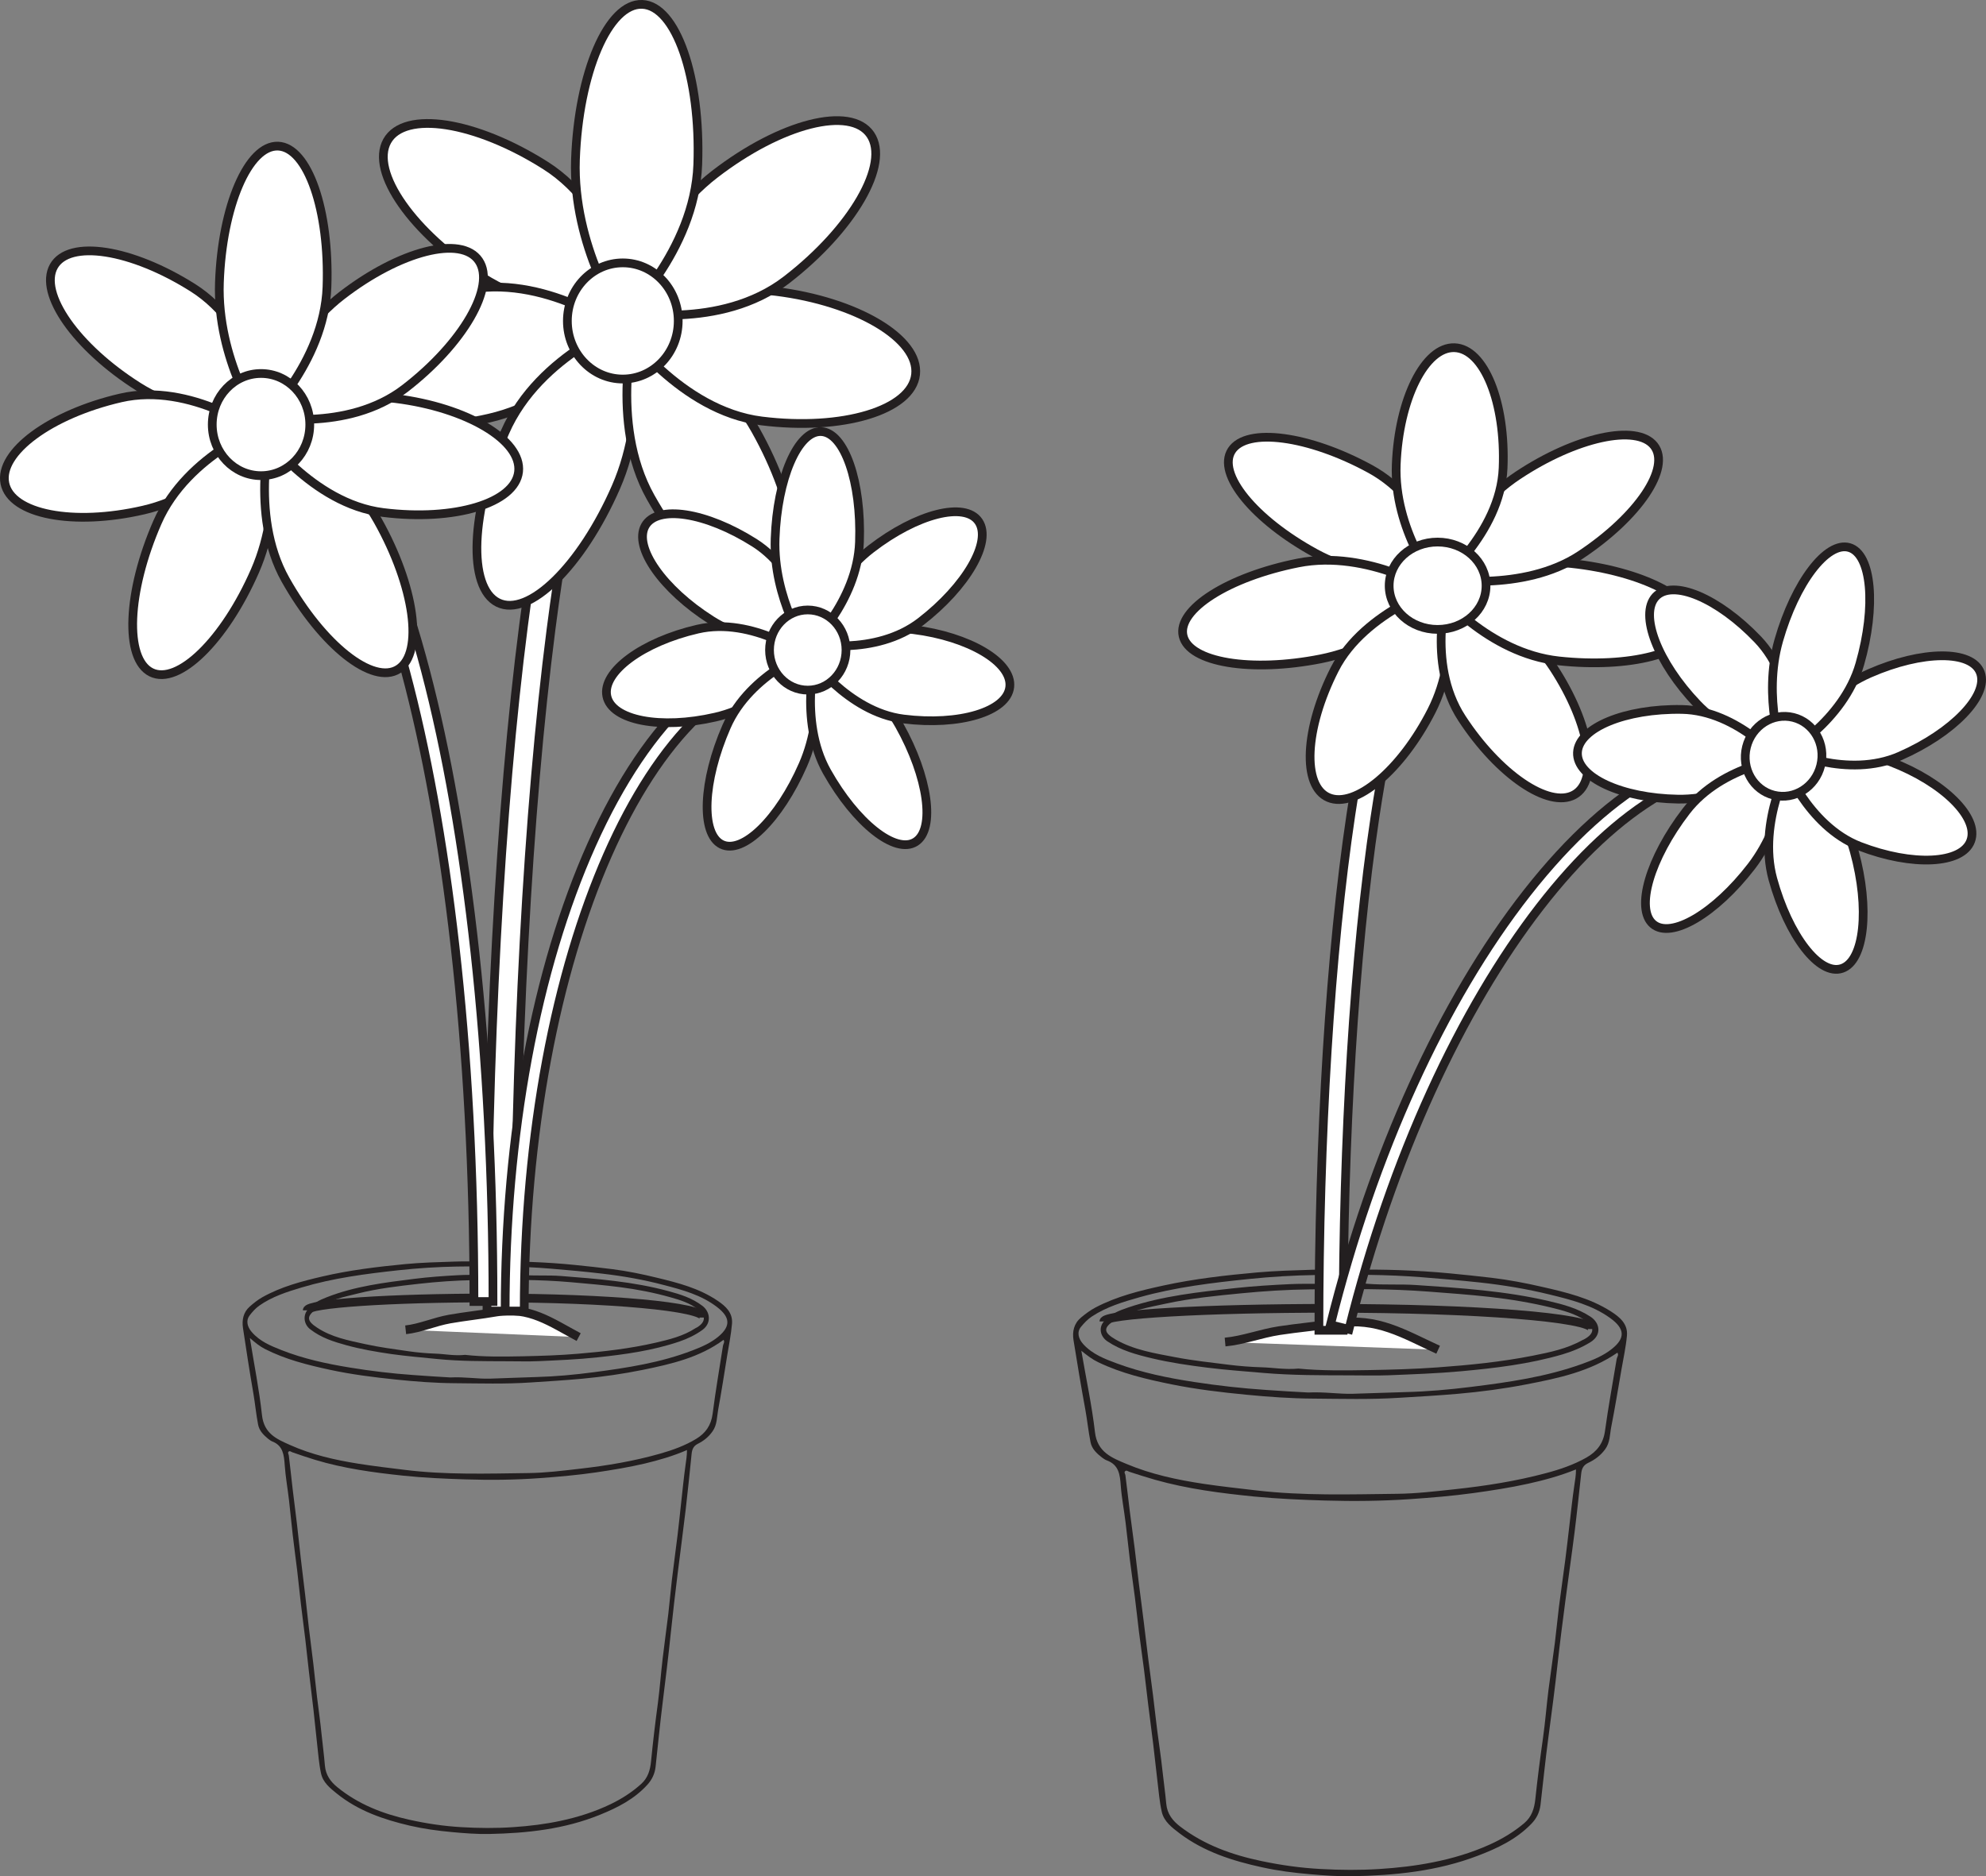 <?xml version="1.0" encoding="UTF-8"?>
<svg xmlns="http://www.w3.org/2000/svg" xmlns:xlink="http://www.w3.org/1999/xlink" width="227.67pt" height="215.134pt" viewBox="0 0 227.67 215.134" version="1.1">
<rect x="0" y="0" width="227.67" height="215.134" fill="#808080" stroke="none"/>
<defs>
<clipPath id="clip1">
  <path d="M 123 145 L 187 145 L 187 215.133 L 123 215.133 Z M 123 145 "/>
</clipPath>
<clipPath id="clip2">
  <path d="M 188 72 L 227.672 72 L 227.672 126 L 188 126 Z M 188 72 "/>
</clipPath>
<clipPath id="clip3">
  <path d="M 190 72 L 227.672 72 L 227.672 113 L 190 113 Z M 190 72 "/>
</clipPath>
<clipPath id="clip4">
  <path d="M 204 75 L 227.672 75 L 227.672 88 L 204 88 Z M 204 75 "/>
</clipPath>
<clipPath id="clip5">
  <path d="M 190 61 L 227.672 61 L 227.672 102 L 190 102 Z M 190 61 "/>
</clipPath>
<clipPath id="clip6">
  <path d="M 189 48 L 227.672 48 L 227.672 101 L 189 101 Z M 189 48 "/>
</clipPath>
</defs>
<g id="surface1">
<path style="fill:none;stroke-width:1;stroke-linecap:butt;stroke-linejoin:miter;stroke:rgb(13.73%,12.16%,12.549%);stroke-opacity:1;stroke-miterlimit:10;" d="M 0.001 -0.001 C 0.001 1.241 -10.874 2.245 -24.311 2.245 " transform="matrix(1,0,0,-1,80.682,151.069)"/>
<path style="fill:none;stroke-width:1;stroke-linecap:butt;stroke-linejoin:miter;stroke:rgb(13.73%,12.16%,12.549%);stroke-opacity:1;stroke-miterlimit:10;" d="M -0 0.001 C -0 0.786 9.46 1.423 21.156 1.423 " transform="matrix(1,0,0,-1,35.215,150.247)"/>
<path style=" stroke:none;fill-rule:evenodd;fill:rgb(13.73%,12.16%,12.549%);fill-opacity:1;" d="M 51.621 157.938 C 50.344 157.871 48.855 157.766 47.367 157.66 C 44.926 157.488 42.504 157.199 40.086 156.801 C 37.426 156.367 34.793 155.797 32.266 154.801 C 31.027 154.309 29.773 153.805 28.844 152.711 C 28.312 152.086 28.191 151.375 28.613 150.832 C 28.93 150.418 29.281 150.023 29.707 149.715 C 31.191 148.668 32.887 148.129 34.57 147.625 C 38.199 146.535 41.934 146.059 45.672 145.648 C 47.895 145.406 50.137 145.262 52.371 145.223 C 55.965 145.168 59.559 145.16 63.152 145.465 C 65.117 145.629 67.07 145.805 69.027 146.035 C 71.406 146.312 73.762 146.723 76.078 147.336 C 78.223 147.895 80.387 148.469 82.211 149.875 C 83.734 151.047 83.75 152.062 82.406 153.211 C 81.523 153.965 80.473 154.422 79.402 154.832 C 75.742 156.246 71.922 156.832 68.09 157.336 C 65.898 157.625 63.691 157.832 61.484 157.891 C 59.699 157.938 57.914 158.027 56.129 158.078 C 54.695 158.113 53.273 157.855 51.621 157.938 M 28.645 153.418 C 29.281 153.965 29.781 154.371 30.352 154.664 C 32.711 155.871 35.246 156.504 37.793 157.055 C 40.285 157.594 42.82 157.914 45.348 158.176 C 47.598 158.41 49.859 158.582 52.113 158.598 C 55.031 158.621 57.945 158.711 60.867 158.512 C 62.832 158.379 64.801 158.266 66.77 158.082 C 69.094 157.863 71.398 157.535 73.688 157.07 C 76.941 156.402 80.176 155.668 82.949 153.625 C 83.113 153.891 82.91 154.086 82.879 154.309 C 82.477 156.906 82.027 159.496 81.695 162.098 C 81.52 163.457 80.859 164.344 79.809 164.98 C 78.52 165.762 77.117 166.266 75.691 166.672 C 72.664 167.535 69.582 168.051 66.465 168.406 C 64.508 168.633 62.543 168.879 60.586 168.902 C 55.848 168.961 51.102 169.125 46.371 168.531 C 44.598 168.312 42.824 168.105 41.055 167.824 C 38.367 167.395 35.719 166.793 33.215 165.668 C 31.754 165.012 30.262 164.402 30.031 162.246 C 29.715 159.344 29.137 156.473 28.645 153.418 M 78.754 166.262 C 78.754 166.918 78.66 167.449 78.59 167.965 C 78.387 169.41 78.246 170.859 78.086 172.305 C 77.953 173.551 77.82 174.793 77.672 176.035 C 77.465 177.73 77.23 179.422 77.027 181.117 C 76.875 182.43 76.766 183.746 76.613 185.055 C 76.41 186.754 76.164 188.441 75.969 190.137 C 75.766 191.859 75.641 193.594 75.414 195.32 C 75.117 197.516 74.852 199.719 74.637 201.93 C 74.539 202.949 74.281 203.852 73.5 204.551 C 72.43 205.516 71.25 206.266 69.973 206.879 C 68.148 207.75 66.246 208.355 64.285 208.773 C 62.492 209.16 60.676 209.379 58.844 209.5 C 56.863 209.637 54.898 209.621 52.914 209.504 C 50.879 209.387 48.887 209.09 46.898 208.645 C 43.918 207.98 41.102 206.902 38.664 204.914 C 37.918 204.305 37.34 203.551 37.246 202.434 C 37.145 201.195 36.973 199.953 36.848 198.707 C 36.711 197.332 36.508 195.961 36.344 194.582 C 36.191 193.324 36.07 192.055 35.922 190.789 C 35.758 189.414 35.574 188.039 35.41 186.664 C 35.266 185.398 35.133 184.133 34.984 182.871 C 34.824 181.469 34.645 180.07 34.48 178.672 C 34.332 177.387 34.203 176.098 34.051 174.809 C 33.891 173.453 33.711 172.105 33.551 170.754 C 33.398 169.465 33.27 168.172 33.109 166.887 C 33.09 166.738 32.949 166.574 33.086 166.445 C 33.219 166.32 33.359 166.461 33.504 166.516 C 34.367 166.816 35.23 167.113 36.105 167.379 C 39.398 168.375 42.785 168.836 46.176 169.195 C 48.555 169.445 50.949 169.551 53.34 169.625 C 56.211 169.719 59.086 169.688 61.949 169.477 C 64.082 169.32 66.215 169.133 68.336 168.824 C 70.211 168.547 72.07 168.242 73.918 167.809 C 75.543 167.418 77.152 166.957 78.754 166.262 M 56.469 144.645 C 54.578 144.645 53.316 144.605 52.055 144.656 C 50.188 144.715 48.316 144.766 46.457 144.941 C 43.27 145.25 40.09 145.629 36.965 146.359 C 34.594 146.91 32.234 147.527 30.066 148.746 C 29.543 149.043 29.074 149.418 28.625 149.816 C 27.898 150.461 27.715 151.336 27.855 152.277 C 28.23 154.785 28.617 157.289 29.047 159.781 C 29.25 160.961 29.359 162.16 29.586 163.332 C 29.715 164.043 30.207 164.535 30.738 164.973 C 30.887 165.094 31.059 165.215 31.238 165.289 C 32.453 165.766 32.559 166.84 32.641 168.004 C 32.734 169.336 32.973 170.66 33.129 171.992 C 33.285 173.324 33.402 174.668 33.559 176 C 33.715 177.352 33.902 178.703 34.066 180.055 C 34.219 181.316 34.336 182.586 34.488 183.852 C 34.648 185.227 34.836 186.598 35 187.973 C 35.148 189.211 35.27 190.461 35.418 191.703 C 35.582 193.145 35.77 194.59 35.934 196.035 C 36.082 197.324 36.199 198.617 36.348 199.906 C 36.48 201.051 36.559 202.215 36.801 203.336 C 37.027 204.387 37.848 205.035 38.613 205.652 C 41.086 207.645 43.973 208.625 46.953 209.324 C 48.547 209.695 50.164 209.914 51.793 210.066 C 53.219 210.199 54.652 210.309 56.062 210.285 C 60.406 210.199 64.715 209.742 68.824 208.062 C 70.805 207.254 72.699 206.301 74.211 204.641 C 74.754 204.043 75.066 203.375 75.156 202.574 C 75.426 200.113 75.66 197.648 75.969 195.191 C 76.297 192.551 76.625 189.914 76.895 187.266 C 77.133 184.969 77.41 182.672 77.691 180.375 C 77.988 177.945 78.32 175.52 78.605 173.09 C 78.855 170.977 79.062 168.855 79.281 166.738 C 79.332 166.219 79.469 165.82 79.98 165.555 C 80.645 165.227 81.238 164.766 81.695 164.102 C 82.219 163.355 82.172 162.492 82.324 161.668 C 82.703 159.613 83.02 157.543 83.355 155.473 C 83.555 154.246 83.809 153.02 83.914 151.789 C 84.023 150.512 83.188 149.773 82.289 149.16 C 80.148 147.703 77.719 147.086 75.289 146.5 C 73.621 146.09 71.934 145.746 70.234 145.527 C 68.805 145.344 67.367 145.188 65.934 145.043 C 62.574 144.699 59.211 144.605 56.469 144.645 "/>
<path style=" stroke:none;fill-rule:evenodd;fill:rgb(13.73%,12.16%,12.549%);fill-opacity:1;" d="M 53.328 155.348 C 52.07 155.484 50.984 155.242 49.895 155.207 C 48.875 155.172 47.844 155.078 46.828 154.934 C 45.164 154.688 43.496 154.48 41.848 154.113 C 39.949 153.695 38.023 153.34 36.32 152.207 C 35.152 151.434 35.141 150.934 36.203 150.133 C 37.66 149.043 39.348 148.734 40.992 148.32 C 43.301 147.738 45.652 147.469 47.996 147.203 C 50.125 146.965 52.266 146.809 54.398 146.777 C 58.09 146.73 61.781 146.691 65.469 147.02 C 67.352 147.188 69.23 147.344 71.109 147.59 C 73.059 147.844 74.984 148.215 76.883 148.754 C 77.98 149.062 79.086 149.402 80.043 150.152 C 80.945 150.859 80.902 151.582 79.918 152.191 C 79.863 152.227 79.805 152.242 79.754 152.277 C 78.324 153.207 76.734 153.586 75.16 153.953 C 72.23 154.629 69.258 154.969 66.285 155.219 C 64.168 155.402 62.047 155.465 59.922 155.512 C 57.672 155.555 55.418 155.59 53.328 155.348 M 58.082 156.082 C 59.301 156.078 60.527 156.125 61.746 156.07 C 63.984 155.965 66.223 155.879 68.453 155.637 C 71.637 155.301 74.812 154.867 77.895 153.816 C 78.812 153.5 79.695 153.086 80.516 152.496 C 81.586 151.723 81.426 150.422 80.527 149.734 C 79.344 148.828 77.992 148.41 76.637 148.043 C 74.613 147.492 72.562 147.137 70.492 146.883 C 68.43 146.625 66.363 146.465 64.297 146.305 C 62.793 146.188 61.293 146.316 59.801 146.176 C 58.992 146.098 58.18 145.988 57.379 146.074 C 55.777 146.254 54.176 146.125 52.574 146.211 C 50.867 146.301 49.156 146.422 47.453 146.637 C 44.082 147.062 40.703 147.469 37.461 148.742 C 36.629 149.066 35.797 149.453 35.215 150.246 C 34.699 150.945 34.887 151.895 35.551 152.406 C 36.816 153.395 38.254 153.844 39.715 154.246 C 41.402 154.711 43.121 155 44.848 155.254 C 46.602 155.5 48.363 155.645 50.125 155.824 C 52.777 156.09 55.43 156.07 58.082 156.082 "/>
<path style="fill-rule:nonzero;fill:rgb(100%,100%,100%);fill-opacity:1;stroke-width:1;stroke-linecap:butt;stroke-linejoin:miter;stroke:rgb(13.73%,12.16%,12.549%);stroke-opacity:1;stroke-miterlimit:10;" d="M 0.001 0 C -3.218 1.719 -5.66 3.523 -9.414 2.879 C -11.179 2.57 -13.109 2.367 -14.785 2.07 C -16.523 1.762 -18.152 1.016 -19.831 0.836 " transform="matrix(1,0,0,-1,66.335,153.312)"/>
<path style=" stroke:none;fill-rule:nonzero;fill:rgb(100%,100%,100%);fill-opacity:1;" d="M 55.824 150.324 L 59.004 150.324 C 59.004 120.77 60.484 93.012 63.168 72.164 C 67.117 41.539 71.66 41.184 71.707 41.184 L 71.707 37.797 C 69.898 37.797 64.398 37.797 60.02 71.703 C 57.316 92.699 55.824 120.621 55.824 150.324 "/>
<path style="fill:none;stroke-width:1;stroke-linecap:butt;stroke-linejoin:miter;stroke:rgb(13.73%,12.16%,12.549%);stroke-opacity:1;stroke-miterlimit:10;" d="M -0 -0 L 3.179 -0 C 3.179 29.555 4.66 57.312 7.343 78.16 C 11.292 108.785 15.835 109.141 15.882 109.141 L 15.882 112.527 C 14.074 112.527 8.574 112.527 4.195 78.621 C 1.492 57.625 -0 29.703 -0 -0 Z M -0 -0 " transform="matrix(1,0,0,-1,55.825,150.324)"/>
<path style=" stroke:none;fill-rule:nonzero;fill:rgb(100%,100%,100%);fill-opacity:1;" d="M 62.547 18.984 C 54.5 13.883 46.363 12.621 44.383 16.172 C 42.402 19.723 47.328 26.742 55.379 31.844 C 63.43 36.949 72.988 35.648 72.988 35.648 C 72.988 35.648 70.602 24.09 62.547 18.984 "/>
<path style="fill:none;stroke-width:1;stroke-linecap:butt;stroke-linejoin:miter;stroke:rgb(13.73%,12.16%,12.549%);stroke-opacity:1;stroke-miterlimit:10;" d="M -0 0.001 C -8.047 5.102 -16.184 6.364 -18.164 2.813 C -20.145 -0.737 -15.219 -7.757 -7.168 -12.858 C 0.882 -17.964 10.441 -16.663 10.441 -16.663 C 10.441 -16.663 8.054 -5.105 -0 0.001 Z M -0 0.001 " transform="matrix(1,0,0,-1,62.547,18.985)"/>
<path style=" stroke:none;fill-rule:nonzero;fill:rgb(100%,100%,100%);fill-opacity:1;" d="M 53.109 33.324 C 43.953 35.438 37.195 40.426 38.012 44.461 C 38.832 48.496 46.922 50.055 56.078 47.941 C 65.227 45.832 71.395 37.934 71.395 37.934 C 71.395 37.934 62.262 31.211 53.109 33.324 "/>
<path style="fill:none;stroke-width:1;stroke-linecap:butt;stroke-linejoin:miter;stroke:rgb(13.73%,12.16%,12.549%);stroke-opacity:1;stroke-miterlimit:10;" d="M 0 -0 C -9.156 -2.113 -15.914 -7.102 -15.097 -11.137 C -14.277 -15.172 -6.187 -16.73 2.969 -14.617 C 12.118 -12.508 18.286 -4.609 18.286 -4.609 C 18.286 -4.609 9.153 2.113 0 -0 Z M 0 -0 " transform="matrix(1,0,0,-1,53.109,33.324)"/>
<path style=" stroke:none;fill-rule:nonzero;fill:rgb(100%,100%,100%);fill-opacity:1;" d="M 57.891 49.547 C 53.934 58.602 53.578 67.355 57.086 69.098 C 60.598 70.844 66.648 64.918 70.609 55.863 C 74.562 46.809 72.395 36.801 72.395 36.801 C 72.395 36.801 61.848 40.492 57.891 49.547 "/>
<path style="fill:none;stroke-width:1;stroke-linecap:butt;stroke-linejoin:miter;stroke:rgb(13.73%,12.16%,12.549%);stroke-opacity:1;stroke-miterlimit:10;" d="M -0 -0.001 C -3.958 -9.056 -4.313 -17.81 -0.805 -19.552 C 2.707 -21.298 8.757 -15.372 12.718 -6.317 C 16.671 2.737 14.503 12.745 14.503 12.745 C 14.503 12.745 3.957 9.054 -0 -0.001 Z M -0 -0.001 " transform="matrix(1,0,0,-1,57.891,49.546)"/>
<path style=" stroke:none;fill-rule:nonzero;fill:rgb(100%,100%,100%);fill-opacity:1;" d="M 74.578 57.004 C 79.387 65.574 85.984 70.805 89.309 68.68 C 92.629 66.559 91.426 57.891 86.613 49.32 C 81.801 40.75 72.809 37.055 72.809 37.055 C 72.809 37.055 69.766 48.438 74.578 57.004 "/>
<path style="fill:none;stroke-width:1;stroke-linecap:butt;stroke-linejoin:miter;stroke:rgb(13.73%,12.16%,12.549%);stroke-opacity:1;stroke-miterlimit:10;" d="M 0.002 0.002 C 4.81 -8.568 11.408 -13.799 14.732 -11.674 C 18.052 -9.553 16.849 -0.885 12.037 7.685 C 7.224 16.256 -1.768 19.951 -1.768 19.951 C -1.768 19.951 -4.811 8.568 0.002 0.002 Z M 0.002 0.002 " transform="matrix(1,0,0,-1,74.577,57.006)"/>
<path style=" stroke:none;fill-rule:nonzero;fill:rgb(100%,100%,100%);fill-opacity:1;" d="M 87.301 48.266 C 96.605 49.426 104.512 47.039 104.961 42.938 C 105.414 38.84 98.234 34.566 88.934 33.41 C 79.629 32.246 71.395 37.586 71.395 37.586 C 71.395 37.586 78 47.102 87.301 48.266 "/>
<path style="fill:none;stroke-width:1;stroke-linecap:butt;stroke-linejoin:miter;stroke:rgb(13.73%,12.16%,12.549%);stroke-opacity:1;stroke-miterlimit:10;" d="M 0 -0 C 9.305 -1.16 17.211 1.227 17.661 5.328 C 18.114 9.426 10.934 13.699 1.633 14.855 C -7.671 16.02 -15.906 10.68 -15.906 10.68 C -15.906 10.68 -9.3 1.164 0 -0 Z M 0 -0 " transform="matrix(1,0,0,-1,87.3,48.266)"/>
<path style=" stroke:none;fill-rule:nonzero;fill:rgb(100%,100%,100%);fill-opacity:1;" d="M 90.152 32.098 C 97.742 26.242 102.055 18.785 99.785 15.438 C 97.516 12.094 89.52 14.125 81.934 19.977 C 74.34 25.832 71.668 35.703 71.668 35.703 C 71.668 35.703 82.566 37.953 90.152 32.098 "/>
<path style="fill:none;stroke-width:1;stroke-linecap:butt;stroke-linejoin:miter;stroke:rgb(13.73%,12.16%,12.549%);stroke-opacity:1;stroke-miterlimit:10;" d="M -0 -0.001 C 7.589 5.854 11.902 13.311 9.632 16.659 C 7.363 20.003 -0.633 17.972 -8.219 12.12 C -15.813 6.265 -18.485 -3.607 -18.485 -3.607 C -18.485 -3.607 -7.586 -5.857 -0 -0.001 Z M -0 -0.001 " transform="matrix(1,0,0,-1,90.153,32.097)"/>
<path style=" stroke:none;fill-rule:nonzero;fill:rgb(100%,100%,100%);fill-opacity:1;" d="M 79.992 18.855 C 80.344 8.875 77.492 0.656 73.621 0.5 C 69.75 0.344 66.324 8.316 65.969 18.293 C 65.621 28.277 71.266 36.602 71.266 36.602 C 71.266 36.602 79.641 28.836 79.992 18.855 "/>
<path style="fill:none;stroke-width:1;stroke-linecap:butt;stroke-linejoin:miter;stroke:rgb(13.73%,12.16%,12.549%);stroke-opacity:1;stroke-miterlimit:10;" d="M 0.001 -0.001 C 0.353 9.979 -2.499 18.198 -6.37 18.355 C -10.241 18.511 -13.666 10.538 -14.022 0.562 C -14.37 -9.423 -8.725 -17.747 -8.725 -17.747 C -8.725 -17.747 -0.35 -9.981 0.001 -0.001 Z M 0.001 -0.001 " transform="matrix(1,0,0,-1,79.991,18.855)"/>
<path style=" stroke:none;fill-rule:nonzero;fill:rgb(100%,100%,100%);fill-opacity:1;" d="M 65.043 36.801 C 65.043 40.477 67.887 43.461 71.395 43.461 C 74.906 43.461 77.75 40.477 77.75 36.801 C 77.75 33.121 74.906 30.141 71.395 30.141 C 67.887 30.141 65.043 33.121 65.043 36.801 "/>
<path style="fill:none;stroke-width:1;stroke-linecap:butt;stroke-linejoin:miter;stroke:rgb(13.73%,12.16%,12.549%);stroke-opacity:1;stroke-miterlimit:10;" d="M 0.001 -0.001 C 0.001 -3.677 2.845 -6.661 6.353 -6.661 C 9.865 -6.661 12.709 -3.677 12.709 -0.001 C 12.709 3.679 9.865 6.659 6.353 6.659 C 2.845 6.659 0.001 3.679 0.001 -0.001 Z M 0.001 -0.001 " transform="matrix(1,0,0,-1,65.041,36.8)"/>
<path style=" stroke:none;fill-rule:nonzero;fill:rgb(100%,100%,100%);fill-opacity:1;" d="M 56.516 149.234 L 54.332 149.234 C 54.332 89.637 41.652 49.602 29.809 49.602 L 29.809 47.418 C 44.785 47.418 56.516 92.141 56.516 149.234 "/>
<path style="fill:none;stroke-width:1;stroke-linecap:butt;stroke-linejoin:miter;stroke:rgb(13.73%,12.16%,12.549%);stroke-opacity:1;stroke-miterlimit:10;" d="M -0.001 0.001 L -2.185 0.001 C -2.185 59.599 -14.865 99.634 -26.709 99.634 L -26.709 101.817 C -11.732 101.817 -0.001 57.095 -0.001 0.001 Z M -0.001 0.001 " transform="matrix(1,0,0,-1,56.517,149.235)"/>
<path style=" stroke:none;fill-rule:nonzero;fill:rgb(100%,100%,100%);fill-opacity:1;" d="M 60.098 150.324 L 57.91 150.324 C 57.91 130.121 61.438 111.121 67.84 96.824 C 74.367 82.25 83.16 74.219 92.598 74.219 L 92.598 76.406 C 74.676 76.406 60.098 109.566 60.098 150.324 "/>
<path style="fill:none;stroke-width:1;stroke-linecap:butt;stroke-linejoin:miter;stroke:rgb(13.73%,12.16%,12.549%);stroke-opacity:1;stroke-miterlimit:10;" d="M 0.001 -0 L -2.186 -0 C -2.186 20.203 1.341 39.203 7.744 53.5 C 14.271 68.074 23.064 76.105 32.501 76.105 L 32.501 73.918 C 14.58 73.918 0.001 40.758 0.001 -0 Z M 0.001 -0 " transform="matrix(1,0,0,-1,60.096,150.324)"/>
<path style=" stroke:none;fill-rule:nonzero;fill:rgb(100%,100%,100%);fill-opacity:1;" d="M 86.492 62.238 C 80.941 58.719 75.328 57.848 73.957 60.297 C 72.594 62.75 75.992 67.59 81.547 71.113 C 87.102 74.633 93.695 73.734 93.695 73.734 C 93.695 73.734 92.051 65.762 86.492 62.238 "/>
<path style="fill:none;stroke-width:1;stroke-linecap:butt;stroke-linejoin:miter;stroke:rgb(13.73%,12.16%,12.549%);stroke-opacity:1;stroke-miterlimit:10;" d="M -0.001 0.001 C -5.552 3.52 -11.165 4.392 -12.537 1.942 C -13.9 -0.511 -10.501 -5.351 -4.947 -8.874 C 0.608 -12.394 7.202 -11.495 7.202 -11.495 C 7.202 -11.495 5.557 -3.523 -0.001 0.001 Z M -0.001 0.001 " transform="matrix(1,0,0,-1,86.494,62.239)"/>
<path style=" stroke:none;fill-rule:nonzero;fill:rgb(100%,100%,100%);fill-opacity:1;" d="M 79.98 72.133 C 73.664 73.59 69 77.031 69.566 79.816 C 70.129 82.602 75.711 83.68 82.027 82.219 C 88.344 80.762 92.598 75.316 92.598 75.316 C 92.598 75.316 86.297 70.676 79.98 72.133 "/>
<path style="fill:none;stroke-width:1;stroke-linecap:butt;stroke-linejoin:miter;stroke:rgb(13.73%,12.16%,12.549%);stroke-opacity:1;stroke-miterlimit:10;" d="M 0.001 0.001 C -6.315 -1.456 -10.979 -4.897 -10.413 -7.683 C -9.85 -10.468 -4.268 -11.546 2.048 -10.085 C 8.365 -8.628 12.619 -3.183 12.619 -3.183 C 12.619 -3.183 6.318 1.458 0.001 0.001 Z M 0.001 0.001 " transform="matrix(1,0,0,-1,79.979,72.134)"/>
<path style=" stroke:none;fill-rule:nonzero;fill:rgb(100%,100%,100%);fill-opacity:1;" d="M 83.281 83.324 C 80.551 89.57 80.301 95.613 82.723 96.816 C 85.145 98.02 89.324 93.934 92.055 87.684 C 94.781 81.438 93.289 74.531 93.289 74.531 C 93.289 74.531 86.008 77.078 83.281 83.324 "/>
<path style="fill:none;stroke-width:1;stroke-linecap:butt;stroke-linejoin:miter;stroke:rgb(13.73%,12.16%,12.549%);stroke-opacity:1;stroke-miterlimit:10;" d="M 0.001 0.002 C -2.73 -6.244 -2.98 -12.287 -0.558 -13.49 C 1.864 -14.693 6.044 -10.607 8.774 -4.357 C 11.501 1.889 10.008 8.795 10.008 8.795 C 10.008 8.795 2.727 6.248 0.001 0.002 Z M 0.001 0.002 " transform="matrix(1,0,0,-1,83.281,83.326)"/>
<path style=" stroke:none;fill-rule:nonzero;fill:rgb(100%,100%,100%);fill-opacity:1;" d="M 94.793 88.473 C 98.117 94.387 102.664 97.992 104.957 96.527 C 107.25 95.066 106.418 89.082 103.098 83.168 C 99.777 77.258 93.57 74.703 93.57 74.703 C 93.57 74.703 91.473 82.562 94.793 88.473 "/>
<path style="fill:none;stroke-width:1;stroke-linecap:butt;stroke-linejoin:miter;stroke:rgb(13.73%,12.16%,12.549%);stroke-opacity:1;stroke-miterlimit:10;" d="M 0.001 -0 C 3.325 -5.914 7.872 -9.52 10.165 -8.055 C 12.458 -6.594 11.626 -0.609 8.305 5.305 C 4.985 11.215 -1.222 13.769 -1.222 13.769 C -1.222 13.769 -3.32 5.91 0.001 -0 Z M 0.001 -0 " transform="matrix(1,0,0,-1,94.792,88.473)"/>
<path style=" stroke:none;fill-rule:nonzero;fill:rgb(100%,100%,100%);fill-opacity:1;" d="M 103.574 82.441 C 109.992 83.246 115.449 81.594 115.758 78.766 C 116.07 75.938 111.117 72.992 104.699 72.191 C 98.277 71.387 92.598 75.074 92.598 75.074 C 92.598 75.074 97.152 81.641 103.574 82.441 "/>
<path style="fill:none;stroke-width:1;stroke-linecap:butt;stroke-linejoin:miter;stroke:rgb(13.73%,12.16%,12.549%);stroke-opacity:1;stroke-miterlimit:10;" d="M 0.002 -0.001 C 6.419 -0.806 11.877 0.847 12.185 3.675 C 12.498 6.503 7.544 9.448 1.127 10.249 C -5.295 11.054 -10.975 7.366 -10.975 7.366 C -10.975 7.366 -6.42 0.8 0.002 -0.001 Z M 0.002 -0.001 " transform="matrix(1,0,0,-1,103.573,82.44)"/>
<path style=" stroke:none;fill-rule:nonzero;fill:rgb(100%,100%,100%);fill-opacity:1;" d="M 105.543 71.285 C 110.777 67.246 113.754 62.098 112.188 59.793 C 110.621 57.484 105.102 58.887 99.867 62.926 C 94.629 66.961 92.785 73.773 92.785 73.773 C 92.785 73.773 100.309 75.328 105.543 71.285 "/>
<path style="fill:none;stroke-width:1;stroke-linecap:butt;stroke-linejoin:miter;stroke:rgb(13.73%,12.16%,12.549%);stroke-opacity:1;stroke-miterlimit:10;" d="M 0.001 0.001 C 5.235 4.04 8.212 9.188 6.645 11.493 C 5.079 13.802 -0.441 12.399 -5.675 8.36 C -10.913 4.325 -12.757 -2.487 -12.757 -2.487 C -12.757 -2.487 -5.234 -4.042 0.001 0.001 Z M 0.001 0.001 " transform="matrix(1,0,0,-1,105.542,71.286)"/>
<path style=" stroke:none;fill-rule:nonzero;fill:rgb(100%,100%,100%);fill-opacity:1;" d="M 98.527 62.148 C 98.773 55.262 96.805 49.594 94.133 49.484 C 91.461 49.379 89.098 54.875 88.855 61.762 C 88.613 68.648 92.508 74.395 92.508 74.395 C 92.508 74.395 98.289 69.035 98.527 62.148 "/>
<path style="fill:none;stroke-width:1;stroke-linecap:butt;stroke-linejoin:miter;stroke:rgb(13.73%,12.16%,12.549%);stroke-opacity:1;stroke-miterlimit:10;" d="M -0.001 -0 C 0.245 6.887 -1.724 12.555 -4.396 12.664 C -7.068 12.769 -9.431 7.273 -9.673 0.387 C -9.916 -6.5 -6.021 -12.246 -6.021 -12.246 C -6.021 -12.246 -0.24 -6.887 -0.001 -0 Z M -0.001 -0 " transform="matrix(1,0,0,-1,98.529,62.148)"/>
<path style=" stroke:none;fill-rule:nonzero;fill:rgb(100%,100%,100%);fill-opacity:1;" d="M 88.215 74.531 C 88.215 77.066 90.18 79.129 92.598 79.129 C 95.023 79.129 96.984 77.066 96.984 74.531 C 96.984 71.992 95.023 69.938 92.598 69.938 C 90.18 69.938 88.215 71.992 88.215 74.531 "/>
<path style="fill:none;stroke-width:1;stroke-linecap:butt;stroke-linejoin:miter;stroke:rgb(13.73%,12.16%,12.549%);stroke-opacity:1;stroke-miterlimit:10;" d="M 0.002 -0.001 C 0.002 -2.536 1.966 -4.599 4.384 -4.599 C 6.81 -4.599 8.771 -2.536 8.771 -0.001 C 8.771 2.538 6.81 4.593 4.384 4.593 C 1.966 4.593 0.002 2.538 0.002 -0.001 Z M 0.002 -0.001 " transform="matrix(1,0,0,-1,88.213,74.53)"/>
<path style=" stroke:none;fill-rule:nonzero;fill:rgb(100%,100%,100%);fill-opacity:1;" d="M 22.141 33.012 C 15.059 28.527 7.906 27.418 6.16 30.539 C 4.422 33.664 8.754 39.836 15.836 44.324 C 22.914 48.816 31.324 47.668 31.324 47.668 C 31.324 47.668 29.223 37.504 22.141 33.012 "/>
<path style="fill:none;stroke-width:1;stroke-linecap:butt;stroke-linejoin:miter;stroke:rgb(13.73%,12.16%,12.549%);stroke-opacity:1;stroke-miterlimit:10;" d="M 0.001 0.002 C -7.082 4.486 -14.234 5.596 -15.98 2.475 C -17.718 -0.65 -13.386 -6.822 -6.304 -11.311 C 0.774 -15.803 9.184 -14.654 9.184 -14.654 C 9.184 -14.654 7.083 -4.49 0.001 0.002 Z M 0.001 0.002 " transform="matrix(1,0,0,-1,22.14,33.014)"/>
<path style=" stroke:none;fill-rule:nonzero;fill:rgb(100%,100%,100%);fill-opacity:1;" d="M 13.836 45.625 C 5.785 47.484 -0.16 51.867 0.559 55.418 C 1.281 58.973 8.395 60.344 16.445 58.484 C 24.5 56.629 29.922 49.684 29.922 49.684 C 29.922 49.684 21.887 43.766 13.836 45.625 "/>
<path style="fill:none;stroke-width:1;stroke-linecap:butt;stroke-linejoin:miter;stroke:rgb(13.73%,12.16%,12.549%);stroke-opacity:1;stroke-miterlimit:10;" d="M -0.001 0.001 C -8.052 -1.858 -13.998 -6.241 -13.279 -9.792 C -12.556 -13.347 -5.443 -14.718 2.608 -12.858 C 10.663 -11.003 16.084 -4.058 16.084 -4.058 C 16.084 -4.058 8.049 1.86 -0.001 0.001 Z M -0.001 0.001 " transform="matrix(1,0,0,-1,13.837,45.626)"/>
<path style=" stroke:none;fill-rule:nonzero;fill:rgb(100%,100%,100%);fill-opacity:1;" d="M 18.043 59.895 C 14.562 67.859 14.25 75.555 17.332 77.09 C 20.422 78.625 25.75 73.414 29.23 65.453 C 32.707 57.488 30.801 48.684 30.801 48.684 C 30.801 48.684 21.523 51.93 18.043 59.895 "/>
<path style="fill:none;stroke-width:1;stroke-linecap:butt;stroke-linejoin:miter;stroke:rgb(13.73%,12.16%,12.549%);stroke-opacity:1;stroke-miterlimit:10;" d="M -0.001 -0 C -3.482 -7.965 -3.794 -15.66 -0.712 -17.195 C 2.377 -18.73 7.706 -13.52 11.186 -5.559 C 14.663 2.406 12.756 11.211 12.756 11.211 C 12.756 11.211 3.479 7.965 -0.001 -0 Z M -0.001 -0 " transform="matrix(1,0,0,-1,18.044,59.895)"/>
<path style=" stroke:none;fill-rule:nonzero;fill:rgb(100%,100%,100%);fill-opacity:1;" d="M 32.719 66.457 C 36.953 73.992 42.754 78.594 45.676 76.723 C 48.602 74.855 47.539 67.23 43.309 59.695 C 39.074 52.156 31.164 48.906 31.164 48.906 C 31.164 48.906 28.488 58.918 32.719 66.457 "/>
<path style="fill:none;stroke-width:1;stroke-linecap:butt;stroke-linejoin:miter;stroke:rgb(13.73%,12.16%,12.549%);stroke-opacity:1;stroke-miterlimit:10;" d="M -0.001 -0.001 C 4.233 -7.536 10.034 -12.138 12.956 -10.267 C 15.881 -8.399 14.819 -0.774 10.588 6.761 C 6.354 14.3 -1.556 17.55 -1.556 17.55 C -1.556 17.55 -4.232 7.538 -0.001 -0.001 Z M -0.001 -0.001 " transform="matrix(1,0,0,-1,32.72,66.456)"/>
<path style=" stroke:none;fill-rule:nonzero;fill:rgb(100%,100%,100%);fill-opacity:1;" d="M 43.914 58.766 C 52.094 59.789 59.051 57.691 59.449 54.082 C 59.844 50.473 53.531 46.719 45.348 45.699 C 37.164 44.676 29.922 49.375 29.922 49.375 C 29.922 49.375 35.73 57.746 43.914 58.766 "/>
<path style="fill:none;stroke-width:1;stroke-linecap:butt;stroke-linejoin:miter;stroke:rgb(13.73%,12.16%,12.549%);stroke-opacity:1;stroke-miterlimit:10;" d="M 0.001 -0 C 8.181 -1.023 15.138 1.074 15.537 4.684 C 15.931 8.293 9.619 12.047 1.435 13.066 C -6.749 14.09 -13.991 9.391 -13.991 9.391 C -13.991 9.391 -8.182 1.02 0.001 -0 Z M 0.001 -0 " transform="matrix(1,0,0,-1,43.913,58.766)"/>
<path style=" stroke:none;fill-rule:nonzero;fill:rgb(100%,100%,100%);fill-opacity:1;" d="M 46.422 44.543 C 53.098 39.398 56.887 32.836 54.891 29.891 C 52.898 26.949 45.859 28.738 39.188 33.887 C 32.512 39.035 30.16 47.719 30.16 47.719 C 30.16 47.719 39.75 49.695 46.422 44.543 "/>
<path style="fill:none;stroke-width:1;stroke-linecap:butt;stroke-linejoin:miter;stroke:rgb(13.73%,12.16%,12.549%);stroke-opacity:1;stroke-miterlimit:10;" d="M -0 0.002 C 6.675 5.146 10.464 11.709 8.468 14.654 C 6.476 17.596 -0.563 15.807 -7.235 10.658 C -13.911 5.51 -16.262 -3.174 -16.262 -3.174 C -16.262 -3.174 -6.672 -5.15 -0 0.002 Z M -0 0.002 " transform="matrix(1,0,0,-1,46.422,44.545)"/>
<path style=" stroke:none;fill-rule:nonzero;fill:rgb(100%,100%,100%);fill-opacity:1;" d="M 37.484 32.898 C 37.793 24.121 35.281 16.891 31.879 16.754 C 28.477 16.621 25.461 23.629 25.152 32.406 C 24.844 41.188 29.809 48.508 29.809 48.508 C 29.809 48.508 37.172 41.676 37.484 32.898 "/>
<path style="fill:none;stroke-width:1;stroke-linecap:butt;stroke-linejoin:miter;stroke:rgb(13.73%,12.16%,12.549%);stroke-opacity:1;stroke-miterlimit:10;" d="M 0 -0 C 0.309 8.777 -2.203 16.008 -5.605 16.144 C -9.007 16.277 -12.023 9.269 -12.332 0.492 C -12.64 -8.289 -7.675 -15.609 -7.675 -15.609 C -7.675 -15.609 -0.312 -8.777 0 -0 Z M 0 -0 " transform="matrix(1,0,0,-1,37.484,32.898)"/>
<path style=" stroke:none;fill-rule:nonzero;fill:rgb(100%,100%,100%);fill-opacity:1;" d="M 24.332 48.684 C 24.332 51.918 26.836 54.539 29.922 54.539 C 33.012 54.539 35.512 51.918 35.512 48.684 C 35.512 45.445 33.012 42.824 29.922 42.824 C 26.836 42.824 24.332 45.445 24.332 48.684 "/>
<path style="fill:none;stroke-width:1;stroke-linecap:butt;stroke-linejoin:miter;stroke:rgb(13.73%,12.16%,12.549%);stroke-opacity:1;stroke-miterlimit:10;" d="M -0.001 0 C -0.001 -3.234 2.502 -5.855 5.588 -5.855 C 8.678 -5.855 11.178 -3.234 11.178 0 C 11.178 3.238 8.678 5.859 5.588 5.859 C 2.502 5.859 -0.001 3.238 -0.001 0 Z M -0.001 0 " transform="matrix(1,0,0,-1,24.334,48.684)"/>
<path style="fill:none;stroke-width:1;stroke-linecap:butt;stroke-linejoin:miter;stroke:rgb(13.73%,12.16%,12.549%);stroke-opacity:1;stroke-miterlimit:10;" d="M -0.001 0.001 C -0.001 1.313 -13.384 2.376 -29.931 2.376 " transform="matrix(1,0,0,-1,182.525,152.388)"/>
<path style="fill:none;stroke-width:1;stroke-linecap:butt;stroke-linejoin:miter;stroke:rgb(13.73%,12.16%,12.549%);stroke-opacity:1;stroke-miterlimit:10;" d="M 0.001 -0 C 0.001 0.836 11.65 1.504 26.048 1.504 " transform="matrix(1,0,0,-1,126.545,151.516)"/>
<g clip-path="url(#clip1)" clip-rule="nonzero">
<path style=" stroke:none;fill-rule:evenodd;fill:rgb(13.73%,12.16%,12.549%);fill-opacity:1;" d="M 149.961 159.664 C 148.516 159.598 146.832 159.484 145.148 159.371 C 142.387 159.188 139.645 158.879 136.91 158.461 C 133.895 158 130.918 157.395 128.059 156.34 C 126.656 155.82 125.238 155.285 124.188 154.129 C 123.586 153.465 123.445 152.711 123.922 152.137 C 124.281 151.699 124.68 151.277 125.164 150.953 C 126.84 149.844 128.762 149.27 130.664 148.734 C 134.77 147.586 139 147.078 143.23 146.645 C 145.746 146.387 148.281 146.234 150.812 146.195 C 154.875 146.133 158.945 146.125 163.012 146.449 C 165.234 146.625 167.445 146.812 169.66 147.051 C 172.352 147.348 175.016 147.785 177.645 148.43 C 180.066 149.023 182.516 149.633 184.582 151.125 C 186.301 152.363 186.32 153.438 184.797 154.656 C 183.805 155.457 182.609 155.938 181.402 156.375 C 177.258 157.871 172.934 158.492 168.598 159.027 C 166.121 159.336 163.621 159.555 161.125 159.617 C 159.102 159.664 157.086 159.762 155.062 159.812 C 153.438 159.852 151.828 159.574 149.961 159.664 M 123.961 154.879 C 124.68 155.457 125.25 155.887 125.895 156.191 C 128.562 157.477 131.43 158.145 134.309 158.73 C 137.133 159.301 140 159.641 142.867 159.918 C 145.406 160.164 147.965 160.348 150.52 160.363 C 153.82 160.391 157.121 160.48 160.422 160.27 C 162.652 160.133 164.879 160.012 167.102 159.816 C 169.734 159.586 172.344 159.242 174.934 158.742 C 178.617 158.035 182.277 157.262 185.414 155.098 C 185.602 155.379 185.371 155.586 185.332 155.82 C 184.879 158.57 184.371 161.312 183.992 164.074 C 183.797 165.512 183.051 166.453 181.859 167.129 C 180.402 167.953 178.816 168.492 177.199 168.918 C 173.777 169.832 170.289 170.379 166.758 170.758 C 164.543 170.996 162.32 171.262 160.105 171.281 C 154.742 171.344 149.375 171.516 144.023 170.891 C 142.016 170.656 140.008 170.438 138.004 170.141 C 134.965 169.684 131.965 169.047 129.129 167.852 C 127.477 167.16 125.793 166.516 125.527 164.23 C 125.172 161.152 124.516 158.113 123.961 154.879 M 180.668 168.484 C 180.668 169.18 180.559 169.742 180.48 170.293 C 180.254 171.82 180.094 173.352 179.914 174.891 C 179.758 176.207 179.613 177.523 179.441 178.84 C 179.211 180.637 178.945 182.426 178.715 184.227 C 178.543 185.613 178.418 187.012 178.242 188.395 C 178.012 190.195 177.738 191.984 177.512 193.781 C 177.285 195.605 177.145 197.445 176.887 199.27 C 176.555 201.602 176.254 203.934 176.008 206.273 C 175.891 207.355 175.605 208.312 174.723 209.055 C 173.508 210.074 172.176 210.871 170.73 211.52 C 168.664 212.445 166.516 213.086 164.297 213.527 C 162.262 213.938 160.211 214.168 158.137 214.301 C 155.891 214.441 153.668 214.426 151.422 214.301 C 149.121 214.18 146.867 213.863 144.621 213.391 C 141.242 212.684 138.059 211.547 135.301 209.438 C 134.453 208.793 133.801 207.996 133.695 206.812 C 133.578 205.496 133.383 204.184 133.242 202.863 C 133.09 201.402 132.855 199.949 132.672 198.492 C 132.5 197.156 132.359 195.812 132.191 194.473 C 132.012 193.016 131.801 191.559 131.621 190.102 C 131.449 188.762 131.301 187.422 131.133 186.082 C 130.953 184.598 130.75 183.117 130.566 181.637 C 130.395 180.27 130.25 178.906 130.078 177.539 C 129.898 176.105 129.691 174.676 129.512 173.246 C 129.34 171.879 129.195 170.508 129.012 169.145 C 128.992 168.988 128.828 168.812 128.988 168.684 C 129.137 168.547 129.297 168.699 129.461 168.754 C 130.434 169.07 131.414 169.387 132.402 169.668 C 136.129 170.723 139.961 171.211 143.797 171.594 C 146.492 171.855 149.203 171.969 151.906 172.051 C 155.156 172.145 158.41 172.113 161.652 171.891 C 164.062 171.727 166.473 171.527 168.879 171.199 C 171 170.906 173.105 170.582 175.195 170.121 C 177.035 169.711 178.855 169.219 180.668 168.484 M 155.449 145.582 C 153.309 145.582 151.879 145.543 150.453 145.59 C 148.34 145.656 146.223 145.711 144.117 145.898 C 140.512 146.223 136.914 146.625 133.375 147.398 C 130.695 147.98 128.023 148.633 125.566 149.926 C 124.977 150.238 124.445 150.641 123.938 151.059 C 123.113 151.742 122.906 152.672 123.066 153.668 C 123.492 156.32 123.93 158.977 124.418 161.617 C 124.645 162.867 124.77 164.137 125.02 165.379 C 125.172 166.133 125.73 166.656 126.328 167.117 C 126.5 167.25 126.688 167.375 126.891 167.453 C 128.27 167.961 128.391 169.098 128.48 170.336 C 128.586 171.746 128.859 173.145 129.031 174.559 C 129.211 175.969 129.344 177.391 129.52 178.805 C 129.699 180.238 129.91 181.664 130.094 183.102 C 130.266 184.438 130.406 185.781 130.57 187.121 C 130.754 188.574 130.965 190.031 131.152 191.488 C 131.32 192.805 131.461 194.121 131.625 195.438 C 131.812 196.969 132.023 198.496 132.207 200.031 C 132.375 201.398 132.508 202.766 132.676 204.133 C 132.828 205.348 132.914 206.578 133.188 207.77 C 133.449 208.879 134.379 209.566 135.238 210.223 C 138.039 212.332 141.305 213.371 144.68 214.105 C 146.484 214.504 148.309 214.738 150.156 214.895 C 151.77 215.035 153.391 215.156 154.988 215.129 C 159.906 215.039 164.781 214.555 169.43 212.773 C 171.672 211.918 173.812 210.906 175.523 209.148 C 176.141 208.52 176.492 207.809 176.598 206.961 C 176.902 204.352 177.164 201.738 177.512 199.137 C 177.883 196.34 178.258 193.543 178.562 190.742 C 178.832 188.305 179.145 185.871 179.465 183.441 C 179.797 180.863 180.176 178.297 180.5 175.719 C 180.781 173.48 181.016 171.23 181.262 168.988 C 181.32 168.438 181.477 168.02 182.055 167.738 C 182.805 167.387 183.477 166.898 183.996 166.195 C 184.586 165.406 184.535 164.488 184.707 163.617 C 185.137 161.438 185.492 159.246 185.875 157.055 C 186.098 155.754 186.387 154.457 186.508 153.148 C 186.629 151.797 185.684 151.016 184.664 150.363 C 182.246 148.82 179.492 148.168 176.746 147.543 C 174.859 147.109 172.945 146.746 171.027 146.516 C 169.406 146.324 167.781 146.156 166.16 146 C 162.355 145.637 158.551 145.539 155.449 145.582 "/>
</g>
<path style=" stroke:none;fill-rule:evenodd;fill:rgb(13.73%,12.16%,12.549%);fill-opacity:1;" d="M 148.848 156.922 C 147.297 157.066 145.965 156.809 144.621 156.773 C 143.363 156.734 142.094 156.637 140.844 156.48 C 138.797 156.223 136.742 156.004 134.711 155.613 C 132.371 155.168 130 154.793 127.906 153.598 C 126.473 152.773 126.457 152.242 127.766 151.398 C 129.559 150.242 131.633 149.914 133.66 149.473 C 136.5 148.859 139.398 148.574 142.285 148.293 C 144.902 148.035 147.535 147.871 150.164 147.84 C 154.707 147.789 159.254 147.746 163.793 148.098 C 166.113 148.273 168.426 148.441 170.742 148.699 C 173.141 148.973 175.512 149.363 177.852 149.934 C 179.199 150.262 180.559 150.617 181.738 151.414 C 182.848 152.164 182.797 152.93 181.586 153.574 C 181.52 153.613 181.449 153.633 181.383 153.668 C 179.625 154.652 177.668 155.055 175.727 155.441 C 172.117 156.156 168.461 156.52 164.801 156.785 C 162.195 156.977 159.578 157.047 156.965 157.094 C 154.195 157.141 151.418 157.176 148.848 156.922 M 154.699 157.699 C 156.199 157.695 157.711 157.746 159.211 157.688 C 161.969 157.574 164.727 157.48 167.473 157.23 C 171.387 156.871 175.301 156.41 179.094 155.301 C 180.227 154.965 181.309 154.523 182.32 153.898 C 183.637 153.082 183.438 151.699 182.332 150.973 C 180.879 150.016 179.219 149.57 177.543 149.18 C 175.055 148.598 172.527 148.223 169.98 147.953 C 167.438 147.684 164.898 147.512 162.352 147.344 C 160.504 147.219 158.652 147.352 156.812 147.203 C 155.82 147.121 154.816 147 153.836 147.094 C 151.863 147.281 149.891 147.148 147.922 147.238 C 145.816 147.336 143.711 147.465 141.613 147.691 C 137.465 148.141 133.305 148.574 129.312 149.922 C 128.285 150.27 127.258 150.676 126.547 151.516 C 125.91 152.258 126.145 153.262 126.957 153.805 C 128.516 154.848 130.285 155.324 132.082 155.75 C 134.168 156.246 136.277 156.551 138.406 156.816 C 140.566 157.086 142.734 157.238 144.902 157.426 C 148.168 157.703 151.43 157.688 154.699 157.699 "/>
<path style="fill-rule:nonzero;fill:rgb(100%,100%,100%);fill-opacity:1;stroke-width:1;stroke-linecap:butt;stroke-linejoin:miter;stroke:rgb(13.73%,12.16%,12.549%);stroke-opacity:1;stroke-miterlimit:10;" d="M 0.001 0.002 C -3.963 1.818 -6.967 3.732 -11.588 3.049 C -13.764 2.725 -16.139 2.51 -18.206 2.193 C -20.342 1.865 -22.35 1.076 -24.42 0.885 " transform="matrix(1,0,0,-1,164.862,154.764)"/>
<path style=" stroke:none;fill-rule:nonzero;fill:rgb(100%,100%,100%);fill-opacity:1;" d="M 151.195 152.531 L 153.973 152.531 C 153.973 130.309 155.266 109.434 157.613 93.754 C 161.066 70.723 165.035 70.457 165.074 70.457 L 165.074 67.91 C 163.496 67.91 158.688 67.91 154.863 93.406 C 152.5 109.195 151.195 130.195 151.195 152.531 "/>
<path style="fill:none;stroke-width:1;stroke-linecap:butt;stroke-linejoin:miter;stroke:rgb(13.73%,12.16%,12.549%);stroke-opacity:1;stroke-miterlimit:10;" d="M 0.002 0.001 L 2.779 0.001 C 2.779 22.224 4.072 43.099 6.419 58.778 C 9.873 81.81 13.841 82.075 13.88 82.075 L 13.88 84.622 C 12.302 84.622 7.494 84.622 3.669 59.126 C 1.306 43.337 0.002 22.337 0.002 0.001 Z M 0.002 0.001 " transform="matrix(1,0,0,-1,151.194,152.532)"/>
<path style=" stroke:none;fill-rule:nonzero;fill:rgb(100%,100%,100%);fill-opacity:1;" d="M 157.07 53.766 C 150.035 49.926 142.926 48.98 141.195 51.648 C 139.465 54.32 143.77 59.598 150.805 63.438 C 157.84 67.273 166.191 66.297 166.191 66.297 C 166.191 66.297 164.105 57.605 157.07 53.766 "/>
<path style="fill:none;stroke-width:1;stroke-linecap:butt;stroke-linejoin:miter;stroke:rgb(13.73%,12.16%,12.549%);stroke-opacity:1;stroke-miterlimit:10;" d="M 0.001 -0.001 C -7.035 3.839 -14.144 4.784 -15.874 2.116 C -17.605 -0.556 -13.3 -5.833 -6.265 -9.673 C 0.77 -13.509 9.122 -12.532 9.122 -12.532 C 9.122 -12.532 7.036 -3.841 0.001 -0.001 Z M 0.001 -0.001 " transform="matrix(1,0,0,-1,157.07,53.765)"/>
<path style=" stroke:none;fill-rule:nonzero;fill:rgb(100%,100%,100%);fill-opacity:1;" d="M 148.82 64.547 C 140.82 66.137 134.914 69.887 135.629 72.922 C 136.344 75.957 143.414 77.129 151.414 75.543 C 159.414 73.953 164.801 68.016 164.801 68.016 C 164.801 68.016 156.82 62.957 148.82 64.547 "/>
<path style="fill:none;stroke-width:1;stroke-linecap:butt;stroke-linejoin:miter;stroke:rgb(13.73%,12.16%,12.549%);stroke-opacity:1;stroke-miterlimit:10;" d="M -0.001 0 C -8.001 -1.589 -13.908 -5.339 -13.193 -8.375 C -12.478 -11.41 -5.408 -12.582 2.592 -10.996 C 10.592 -9.406 15.979 -3.468 15.979 -3.468 C 15.979 -3.468 7.999 1.59 -0.001 0 Z M -0.001 0 " transform="matrix(1,0,0,-1,148.822,64.547)"/>
<path style=" stroke:none;fill-rule:nonzero;fill:rgb(100%,100%,100%);fill-opacity:1;" d="M 153 76.746 C 149.543 83.555 149.23 90.137 152.297 91.449 C 155.363 92.762 160.652 88.305 164.113 81.496 C 167.57 74.691 165.676 67.16 165.676 67.16 C 165.676 67.16 156.457 69.938 153 76.746 "/>
<path style="fill:none;stroke-width:1;stroke-linecap:butt;stroke-linejoin:miter;stroke:rgb(13.73%,12.16%,12.549%);stroke-opacity:1;stroke-miterlimit:10;" d="M -0.001 0 C -3.458 -6.808 -3.77 -13.39 -0.704 -14.703 C 2.363 -16.015 7.652 -11.558 11.113 -4.75 C 14.57 2.055 12.675 9.586 12.675 9.586 C 12.675 9.586 3.457 6.809 -0.001 0 Z M -0.001 0 " transform="matrix(1,0,0,-1,153,76.746)"/>
<path style=" stroke:none;fill-rule:nonzero;fill:rgb(100%,100%,100%);fill-opacity:1;" d="M 167.582 82.355 C 171.785 88.801 177.551 92.73 180.453 91.133 C 183.359 89.539 182.305 83.02 178.098 76.578 C 173.895 70.133 166.035 67.352 166.035 67.352 C 166.035 67.352 163.379 75.914 167.582 82.355 "/>
<path style="fill:none;stroke-width:1;stroke-linecap:butt;stroke-linejoin:miter;stroke:rgb(13.73%,12.16%,12.549%);stroke-opacity:1;stroke-miterlimit:10;" d="M 0.002 0 C 4.205 -6.445 9.97 -10.375 12.873 -8.777 C 15.779 -7.183 14.724 -0.664 10.517 5.778 C 6.314 12.223 -1.545 15.004 -1.545 15.004 C -1.545 15.004 -4.202 6.442 0.002 0 Z M 0.002 0 " transform="matrix(1,0,0,-1,167.581,82.356)"/>
<path style=" stroke:none;fill-rule:nonzero;fill:rgb(100%,100%,100%);fill-opacity:1;" d="M 178.699 75.781 C 186.828 76.656 193.738 74.859 194.133 71.777 C 194.527 68.695 188.254 65.48 180.125 64.609 C 171.996 63.734 164.801 67.754 164.801 67.754 C 164.801 67.754 170.57 74.91 178.699 75.781 "/>
<path style="fill:none;stroke-width:1;stroke-linecap:butt;stroke-linejoin:miter;stroke:rgb(13.73%,12.16%,12.549%);stroke-opacity:1;stroke-miterlimit:10;" d="M 0.001 0.001 C 8.129 -0.874 15.04 0.923 15.434 4.005 C 15.829 7.087 9.555 10.302 1.426 11.173 C -6.703 12.048 -13.898 8.028 -13.898 8.028 C -13.898 8.028 -8.128 0.872 0.001 0.001 Z M 0.001 0.001 " transform="matrix(1,0,0,-1,178.699,75.782)"/>
<path style=" stroke:none;fill-rule:nonzero;fill:rgb(100%,100%,100%);fill-opacity:1;" d="M 181.191 63.625 C 187.824 59.223 191.594 53.613 189.609 51.094 C 187.625 48.582 180.637 50.109 174.008 54.512 C 167.375 58.914 165.039 66.336 165.039 66.336 C 165.039 66.336 174.562 68.027 181.191 63.625 "/>
<path style="fill:none;stroke-width:1;stroke-linecap:butt;stroke-linejoin:miter;stroke:rgb(13.73%,12.16%,12.549%);stroke-opacity:1;stroke-miterlimit:10;" d="M -0.001 -0.001 C 6.631 4.402 10.401 10.011 8.417 12.531 C 6.432 15.042 -0.556 13.515 -7.185 9.113 C -13.818 4.71 -16.154 -2.711 -16.154 -2.711 C -16.154 -2.711 -6.63 -4.403 -0.001 -0.001 Z M -0.001 -0.001 " transform="matrix(1,0,0,-1,181.193,63.624)"/>
<path style=" stroke:none;fill-rule:nonzero;fill:rgb(100%,100%,100%);fill-opacity:1;" d="M 172.312 53.668 C 172.621 46.16 170.129 39.98 166.742 39.867 C 163.363 39.75 160.367 45.738 160.062 53.246 C 159.754 60.75 164.688 67.012 164.688 67.012 C 164.688 67.012 172.008 61.172 172.312 53.668 "/>
<path style="fill:none;stroke-width:1;stroke-linecap:butt;stroke-linejoin:miter;stroke:rgb(13.73%,12.16%,12.549%);stroke-opacity:1;stroke-miterlimit:10;" d="M -0.001 -0.001 C 0.308 7.506 -2.184 13.686 -5.571 13.799 C -8.95 13.916 -11.946 7.928 -12.251 0.42 C -12.559 -7.083 -7.625 -13.345 -7.625 -13.345 C -7.625 -13.345 -0.305 -7.505 -0.001 -0.001 Z M -0.001 -0.001 " transform="matrix(1,0,0,-1,172.313,53.666)"/>
<path style=" stroke:none;fill-rule:nonzero;fill:rgb(100%,100%,100%);fill-opacity:1;" d="M 159.25 67.16 C 159.25 69.926 161.734 72.168 164.801 72.168 C 167.871 72.168 170.355 69.926 170.355 67.16 C 170.355 64.395 167.871 62.152 164.801 62.152 C 161.734 62.152 159.25 64.395 159.25 67.16 "/>
<path style="fill:none;stroke-width:1;stroke-linecap:butt;stroke-linejoin:miter;stroke:rgb(13.73%,12.16%,12.549%);stroke-opacity:1;stroke-miterlimit:10;" d="M 0.001 0 C 0.001 -2.765 2.485 -5.007 5.551 -5.007 C 8.622 -5.007 11.106 -2.765 11.106 0 C 11.106 2.766 8.622 5.008 5.551 5.008 C 2.485 5.008 0.001 2.766 0.001 0 Z M 0.001 0 " transform="matrix(1,0,0,-1,159.25,67.161)"/>
<path style=" stroke:none;fill-rule:nonzero;fill:rgb(100%,100%,100%);fill-opacity:1;" d="M 154.637 152.43 L 152.516 151.902 C 157.391 132.293 165.398 114.707 175.059 102.379 C 184.914 89.809 195.383 84.141 204.543 86.414 L 204.016 88.535 C 186.621 84.211 164.473 112.875 154.637 152.43 "/>
<path style="fill:none;stroke-width:1;stroke-linecap:butt;stroke-linejoin:miter;stroke:rgb(13.73%,12.16%,12.549%);stroke-opacity:1;stroke-miterlimit:10;" d="M -0.001 0 L -2.123 0.527 C 2.752 20.137 10.76 37.723 20.42 50.051 C 30.276 62.621 40.745 68.289 49.905 66.016 L 49.377 63.895 C 31.983 68.219 9.834 39.555 -0.001 0 Z M -0.001 0 " transform="matrix(1,0,0,-1,154.638,152.43)"/>
<path style=" stroke:none;fill-rule:nonzero;fill:rgb(100%,100%,100%);fill-opacity:1;" d="M 201.508 73.316 C 196.965 68.559 191.73 66.359 189.809 68.406 C 187.895 70.457 190.023 75.973 194.566 80.73 C 199.105 85.488 205.723 86.211 205.723 86.211 C 205.723 86.211 206.051 78.074 201.508 73.316 "/>
<path style="fill:none;stroke-width:1;stroke-linecap:butt;stroke-linejoin:miter;stroke:rgb(13.73%,12.16%,12.549%);stroke-opacity:1;stroke-miterlimit:10;" d="M 0.002 -0.001 C -4.541 4.757 -9.776 6.956 -11.698 4.909 C -13.612 2.858 -11.483 -2.657 -6.94 -7.415 C -2.401 -12.173 4.216 -12.896 4.216 -12.896 C 4.216 -12.896 4.544 -4.759 0.002 -0.001 Z M 0.002 -0.001 " transform="matrix(1,0,0,-1,201.506,73.315)"/>
<path style=" stroke:none;fill-rule:nonzero;fill:rgb(100%,100%,100%);fill-opacity:1;" d="M 192.797 81.344 C 186.316 81.234 180.961 83.449 180.836 86.289 C 180.715 89.129 185.871 91.52 192.355 91.629 C 198.832 91.738 204.277 87.477 204.277 87.477 C 204.277 87.477 199.281 81.453 192.797 81.344 "/>
<path style="fill:none;stroke-width:1;stroke-linecap:butt;stroke-linejoin:miter;stroke:rgb(13.73%,12.16%,12.549%);stroke-opacity:1;stroke-miterlimit:10;" d="M -0 0.002 C -6.481 0.111 -11.836 -2.104 -11.961 -4.943 C -12.082 -7.783 -6.926 -10.174 -0.442 -10.283 C 6.035 -10.393 11.48 -6.131 11.48 -6.131 C 11.48 -6.131 6.484 -0.107 -0 0.002 Z M -0 0.002 " transform="matrix(1,0,0,-1,192.797,81.346)"/>
<path style=" stroke:none;fill-rule:nonzero;fill:rgb(100%,100%,100%);fill-opacity:1;" d="M 193.301 93.004 C 189.145 98.406 187.445 104.211 189.508 105.961 C 191.566 107.715 196.605 104.754 200.766 99.352 C 204.918 93.945 205.133 86.883 205.133 86.883 C 205.133 86.883 197.457 87.602 193.301 93.004 "/>
<path style="fill:none;stroke-width:1;stroke-linecap:butt;stroke-linejoin:miter;stroke:rgb(13.73%,12.16%,12.549%);stroke-opacity:1;stroke-miterlimit:10;" d="M -0 0 C -4.157 -5.402 -5.856 -11.207 -3.793 -12.957 C -1.735 -14.71 3.304 -11.75 7.464 -6.347 C 11.617 -0.941 11.832 6.122 11.832 6.122 C 11.832 6.122 4.156 5.403 -0 0 Z M -0 0 " transform="matrix(1,0,0,-1,193.301,93.004)"/>
<path style=" stroke:none;fill-rule:nonzero;fill:rgb(100%,100%,100%);fill-opacity:1;" d="M 203.23 100.777 C 205.031 107.316 208.574 111.914 211.152 111.043 C 213.73 110.18 214.367 104.172 212.57 97.633 C 210.773 91.094 205.367 87.121 205.367 87.121 C 205.367 87.121 201.438 94.238 203.23 100.777 "/>
<g clip-path="url(#clip2)" clip-rule="nonzero">
<path style="fill:none;stroke-width:1;stroke-linecap:butt;stroke-linejoin:miter;stroke:rgb(13.73%,12.16%,12.549%);stroke-opacity:1;stroke-miterlimit:10;" d="M -0.001 -0.002 C 1.799 -6.541 5.342 -11.138 7.92 -10.267 C 10.499 -9.404 11.135 -3.396 9.338 3.143 C 7.542 9.682 2.135 13.655 2.135 13.655 C 2.135 13.655 -1.794 6.538 -0.001 -0.002 Z M -0.001 -0.002 " transform="matrix(1,0,0,-1,203.232,100.776)"/>
</g>
<path style=" stroke:none;fill-rule:nonzero;fill:rgb(100%,100%,100%);fill-opacity:1;" d="M 213.207 97.039 C 219.242 99.367 224.938 99.086 225.918 96.414 C 226.906 93.742 222.812 89.688 216.773 87.363 C 210.738 85.035 204.336 87.242 204.336 87.242 C 204.336 87.242 207.172 94.715 213.207 97.039 "/>
<g clip-path="url(#clip3)" clip-rule="nonzero">
<path style="fill:none;stroke-width:1;stroke-linecap:butt;stroke-linejoin:miter;stroke:rgb(13.73%,12.16%,12.549%);stroke-opacity:1;stroke-miterlimit:10;" d="M -0 0.001 C 6.035 -2.327 11.73 -2.046 12.71 0.626 C 13.699 3.298 9.605 7.353 3.566 9.677 C -2.469 12.005 -8.872 9.798 -8.872 9.798 C -8.872 9.798 -6.036 2.325 -0 0.001 Z M -0 0.001 " transform="matrix(1,0,0,-1,213.208,97.04)"/>
</g>
<g clip-path="url(#clip4)" clip-rule="nonzero">
<path style=" stroke:none;fill-rule:nonzero;fill:rgb(100%,100%,100%);fill-opacity:1;" d="M 217.809 86.691 C 223.867 84.031 227.996 79.754 227.031 77.137 C 226.07 74.52 220.375 74.551 214.32 77.207 C 208.262 79.863 204.832 86.027 204.832 86.027 C 204.832 86.027 211.754 89.348 217.809 86.691 "/>
</g>
<g clip-path="url(#clip5)" clip-rule="nonzero">
<path style="fill:none;stroke-width:1;stroke-linecap:butt;stroke-linejoin:miter;stroke:rgb(13.73%,12.16%,12.549%);stroke-opacity:1;stroke-miterlimit:10;" d="M -0.001 -0.001 C 6.057 2.659 10.186 6.936 9.221 9.554 C 8.26 12.171 2.565 12.14 -3.49 9.483 C -9.548 6.827 -12.978 0.663 -12.978 0.663 C -12.978 0.663 -6.056 -2.657 -0.001 -0.001 Z M -0.001 -0.001 " transform="matrix(1,0,0,-1,217.81,86.69)"/>
</g>
<path style=" stroke:none;fill-rule:nonzero;fill:rgb(100%,100%,100%);fill-opacity:1;" d="M 213.207 76.129 C 215.105 69.504 214.562 63.527 211.996 62.781 C 209.43 62.031 205.809 66.797 203.914 73.422 C 202.02 80.047 204.41 86.562 204.41 86.562 C 204.41 86.562 211.312 82.754 213.207 76.129 "/>
<g clip-path="url(#clip6)" clip-rule="nonzero">
<path style="fill:none;stroke-width:1;stroke-linecap:butt;stroke-linejoin:miter;stroke:rgb(13.73%,12.16%,12.549%);stroke-opacity:1;stroke-miterlimit:10;" d="M -0.001 0.002 C 1.897 6.627 1.354 12.603 -1.212 13.35 C -3.779 14.1 -7.4 9.334 -9.294 2.709 C -11.189 -3.916 -8.798 -10.432 -8.798 -10.432 C -8.798 -10.432 -1.896 -6.623 -0.001 0.002 Z M -0.001 0.002 " transform="matrix(1,0,0,-1,213.208,76.131)"/>
</g>
<path style=" stroke:none;fill-rule:nonzero;fill:rgb(100%,100%,100%);fill-opacity:1;" d="M 200.211 85.656 C 199.598 88.121 201.008 90.594 203.355 91.176 C 205.711 91.762 208.109 90.238 208.723 87.773 C 209.332 85.312 207.926 82.844 205.574 82.258 C 203.227 81.676 200.824 83.195 200.211 85.656 "/>
<path style="fill:none;stroke-width:1;stroke-linecap:butt;stroke-linejoin:miter;stroke:rgb(13.73%,12.16%,12.549%);stroke-opacity:1;stroke-miterlimit:10;" d="M 0.001 0.002 C -0.613 -2.463 0.797 -4.936 3.145 -5.518 C 5.501 -6.104 7.899 -4.58 8.512 -2.115 C 9.122 0.346 7.715 2.814 5.364 3.4 C 3.016 3.982 0.614 2.463 0.001 0.002 Z M 0.001 0.002 " transform="matrix(1,0,0,-1,200.21,85.658)"/>
</g>
</svg>
